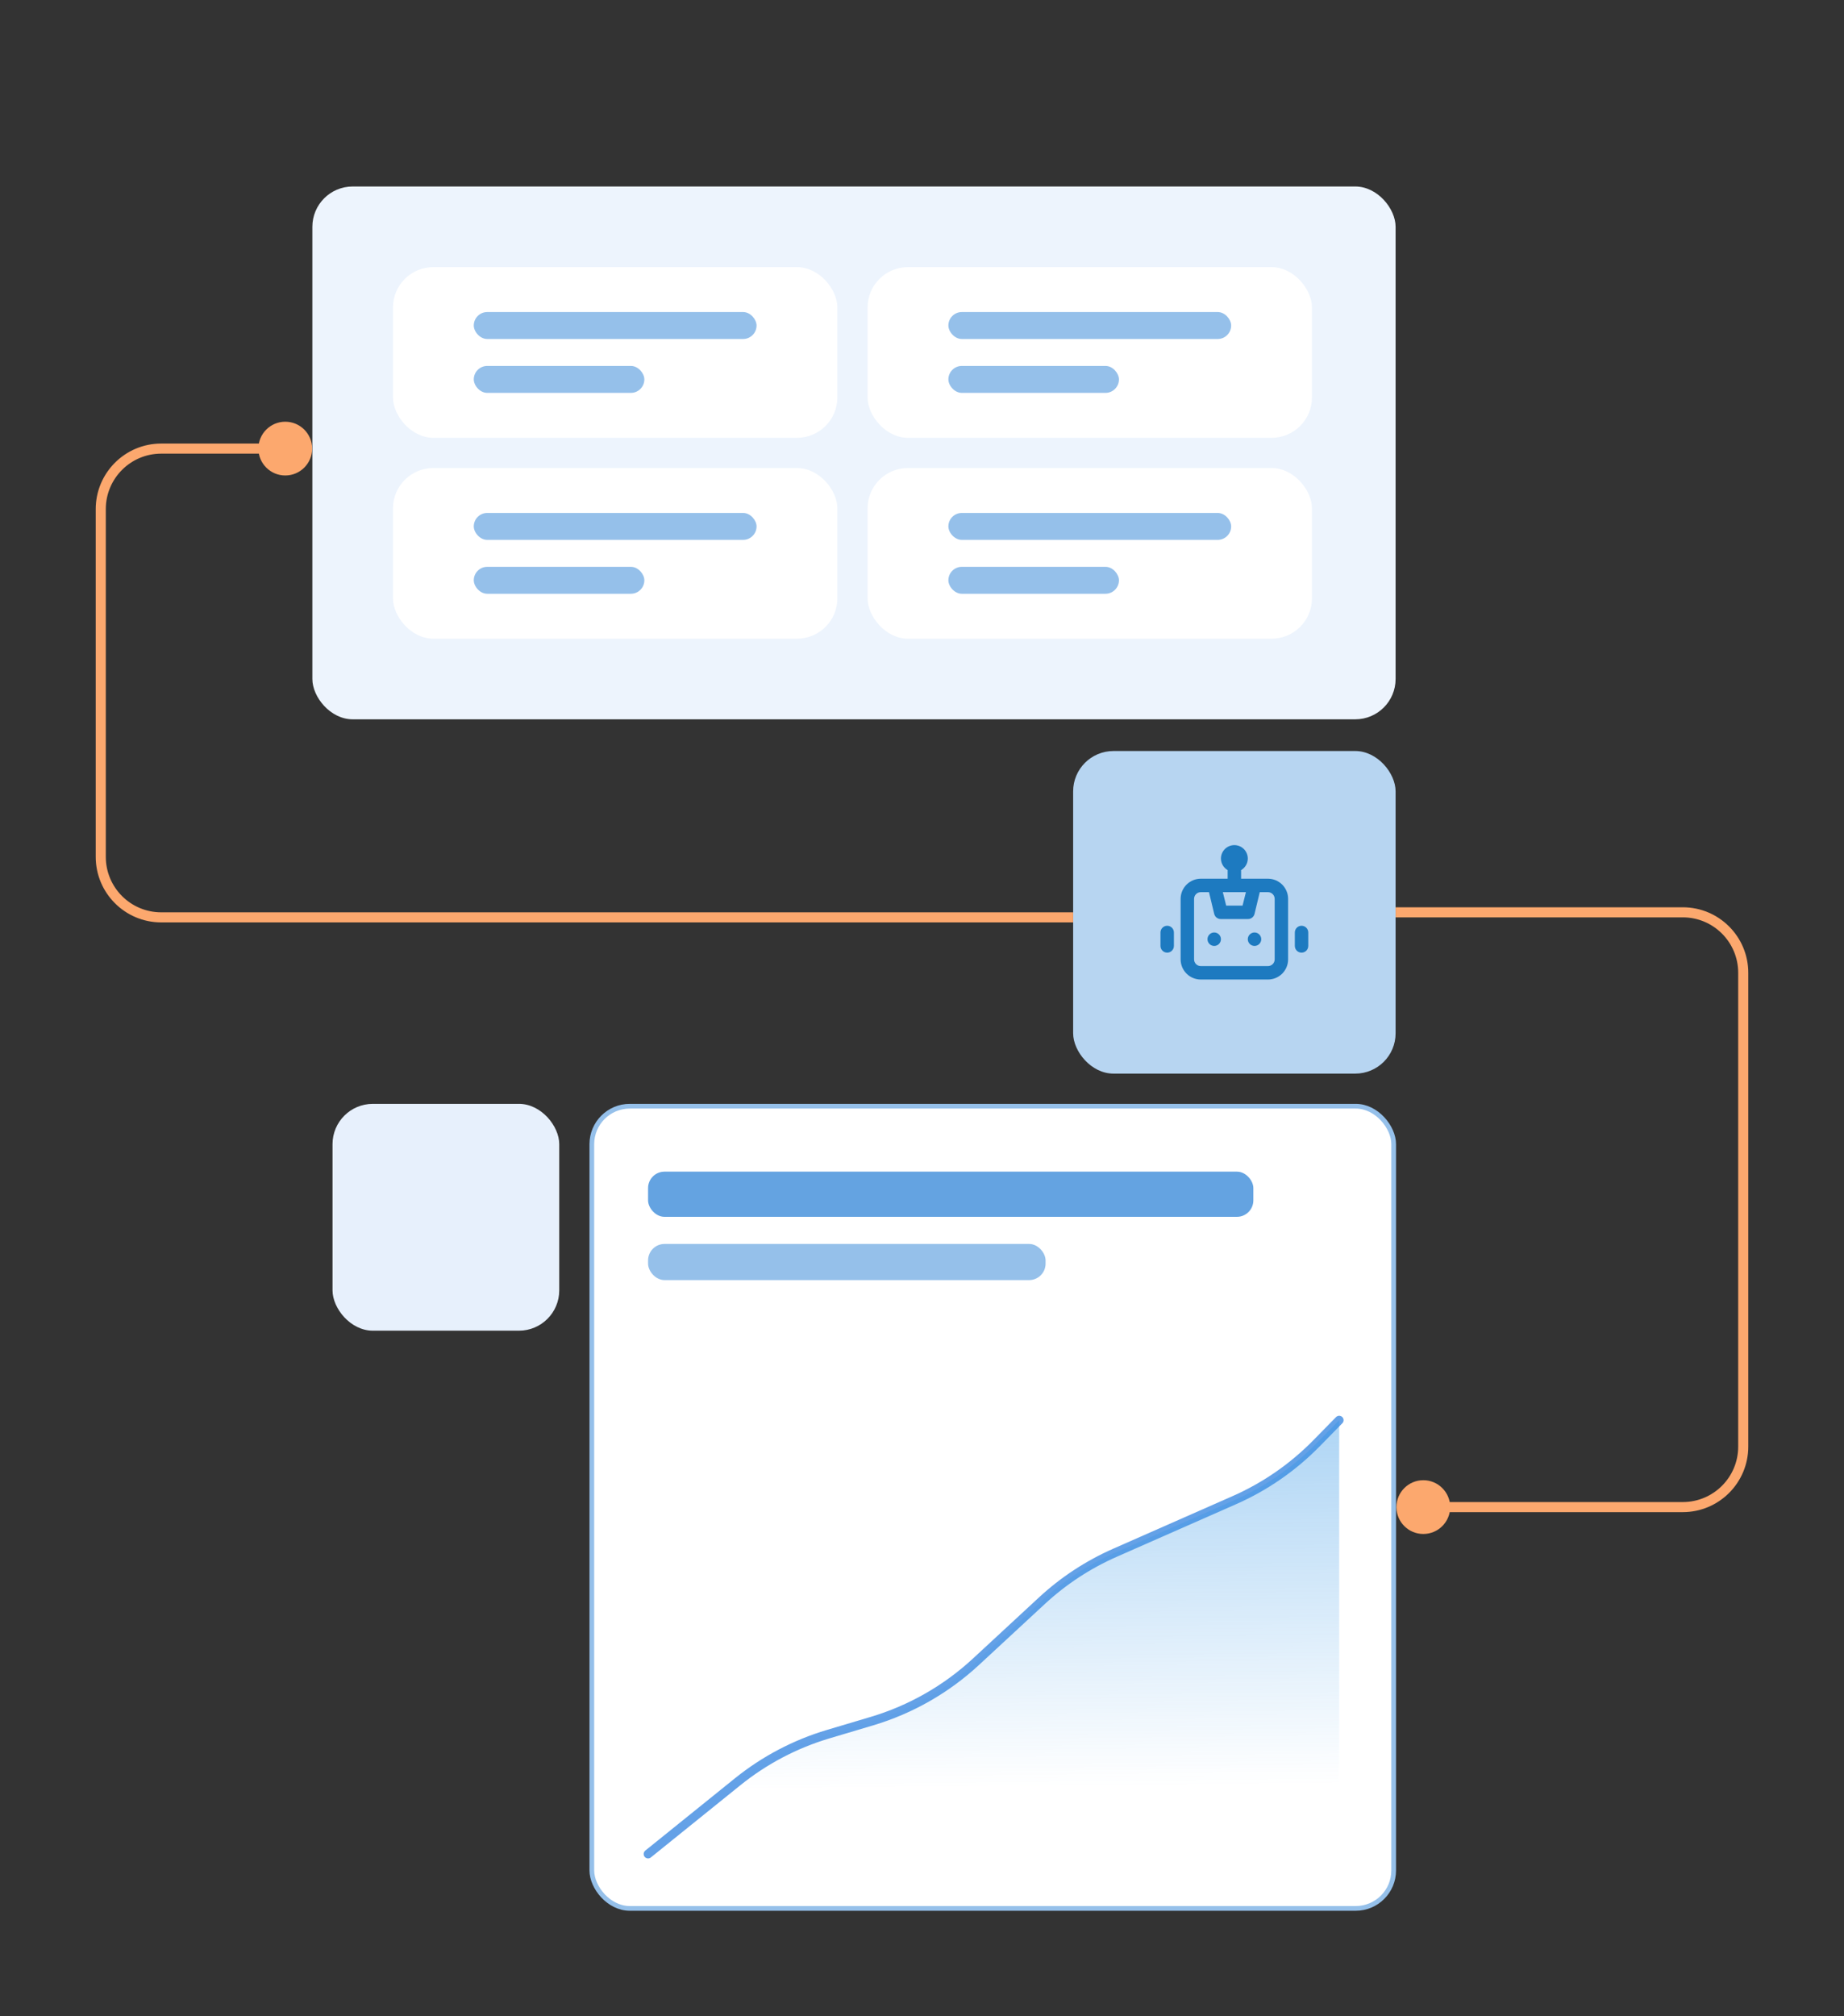 <svg width="366" height="400" viewBox="0 0 366 400" fill="none" xmlns="http://www.w3.org/2000/svg">
<rect x="0" y="0" width="366" height="400" fill="#333333" stroke="none"/>
<rect x="117.468" y="219.468" width="159.15" height="159.15" rx="7.532" fill="white"/>
<rect x="117.468" y="219.468" width="159.15" height="159.15" rx="7.532" stroke="#95C0EA" stroke-width="0.936"/>
<rect x="128.63" y="232.448" width="120.138" height="8.966" rx="3.266" fill="#64A3E1"/>
<rect x="128.63" y="246.793" width="78.897" height="7.172" rx="3.266" fill="#95C0EA"/>
<path d="M128.63 367.828L146.416 353.49C151.728 349.208 157.825 346.002 164.365 344.054L173.048 341.467C180.744 339.174 187.811 335.145 193.705 329.691L206.801 317.572C211.07 313.622 215.966 310.409 221.29 308.064L244.988 297.626C251.089 294.939 256.621 291.114 261.29 286.357L265.802 281.759" stroke="#64A1E7" stroke-width="1.749" stroke-linecap="round"/>
<path d="M146.416 353.489L128.63 367.827H265.802V281.758L261.29 286.356C256.621 291.113 251.089 294.938 244.988 297.625L221.29 308.063C215.966 310.408 211.07 313.621 206.801 317.571L193.705 329.69C187.811 335.144 180.744 339.173 173.048 341.466L164.365 344.053C157.825 346.001 151.728 349.207 146.416 353.489Z" fill="url(#paint0_linear_8035_7454)" fill-opacity="0.4"/>
<rect x="213" y="149" width="64" height="64" rx="8" fill="#B7D5F1"/>
<path d="M241 185C240.736 185 240.478 185.078 240.259 185.225C240.04 185.372 239.869 185.58 239.768 185.823C239.667 186.067 239.641 186.335 239.692 186.594C239.743 186.852 239.87 187.09 240.057 187.276C240.243 187.463 240.481 187.59 240.74 187.641C240.998 187.693 241.266 187.666 241.51 187.566C241.754 187.465 241.962 187.294 242.108 187.074C242.255 186.855 242.333 186.597 242.333 186.334C242.333 185.98 242.193 185.641 241.942 185.391C241.692 185.141 241.353 185 241 185ZM231.666 183.667C231.313 183.667 230.974 183.808 230.724 184.058C230.473 184.308 230.333 184.647 230.333 185V187.667C230.333 188.021 230.473 188.36 230.724 188.61C230.974 188.86 231.313 189 231.666 189C232.02 189 232.359 188.86 232.609 188.61C232.859 188.36 233 188.021 233 187.667V185C233 184.647 232.859 184.308 232.609 184.058C232.359 183.808 232.02 183.667 231.666 183.667ZM258.333 183.667C257.979 183.667 257.64 183.808 257.39 184.058C257.14 184.308 257 184.647 257 185V187.667C257 188.021 257.14 188.36 257.39 188.61C257.64 188.86 257.979 189 258.333 189C258.687 189 259.026 188.86 259.276 188.61C259.526 188.36 259.666 188.021 259.666 187.667V185C259.666 184.647 259.526 184.308 259.276 184.058C259.026 183.808 258.687 183.667 258.333 183.667ZM251.666 174.334H246.333V172.627C246.736 172.394 247.071 172.06 247.305 171.658C247.539 171.256 247.664 170.799 247.666 170.334C247.666 169.626 247.385 168.948 246.885 168.448C246.385 167.948 245.707 167.667 245 167.667C244.292 167.667 243.614 167.948 243.114 168.448C242.614 168.948 242.333 169.626 242.333 170.334C242.336 170.799 242.46 171.256 242.694 171.658C242.928 172.06 243.263 172.394 243.666 172.627V174.334H238.333C237.272 174.334 236.255 174.755 235.505 175.505C234.754 176.255 234.333 177.273 234.333 178.334V190.334C234.333 191.394 234.754 192.412 235.505 193.162C236.255 193.912 237.272 194.334 238.333 194.334H251.666C252.727 194.334 253.745 193.912 254.495 193.162C255.245 192.412 255.666 191.394 255.666 190.334V178.334C255.666 177.273 255.245 176.255 254.495 175.505C253.745 174.755 252.727 174.334 251.666 174.334ZM247.293 177L246.626 179.667H243.373L242.706 177H247.293ZM253 190.334C253 190.687 252.859 191.026 252.609 191.276C252.359 191.526 252.02 191.667 251.666 191.667H238.333C237.979 191.667 237.64 191.526 237.39 191.276C237.14 191.026 237 190.687 237 190.334V178.334C237 177.98 237.14 177.641 237.39 177.391C237.64 177.141 237.979 177 238.333 177H239.96L241 181.32C241.073 181.616 241.245 181.878 241.487 182.062C241.73 182.247 242.028 182.343 242.333 182.334H247.666C247.971 182.343 248.269 182.247 248.512 182.062C248.755 181.878 248.927 181.616 249 181.32L250.04 177H251.666C252.02 177 252.359 177.141 252.609 177.391C252.859 177.641 253 177.98 253 178.334V190.334ZM249 185C248.736 185 248.478 185.078 248.259 185.225C248.04 185.372 247.869 185.58 247.768 185.823C247.667 186.067 247.64 186.335 247.692 186.594C247.743 186.852 247.87 187.09 248.057 187.276C248.243 187.463 248.481 187.59 248.74 187.641C248.998 187.693 249.266 187.666 249.51 187.566C249.754 187.465 249.962 187.294 250.108 187.074C250.255 186.855 250.333 186.597 250.333 186.334C250.333 185.98 250.192 185.641 249.942 185.391C249.692 185.141 249.353 185 249 185Z" fill="#1D7AC0"/>
<rect x="62" y="37" width="215" height="105.709" rx="8" fill="#EDF4FD"/>
<rect x="78" y="53" width="88.2" height="33.855" rx="8" fill="white"/>
<rect x="94.036" y="61.909" width="56.127" height="5.345" rx="2.673" fill="#95C0EA"/>
<rect x="94.036" y="72.6" width="33.855" height="5.345" rx="2.673" fill="#95C0EA"/>
<rect x="172.2" y="53" width="88.2" height="33.855" rx="8" fill="white"/>
<rect x="188.236" y="61.909" width="56.127" height="5.345" rx="2.673" fill="#95C0EA"/>
<rect x="188.236" y="72.6" width="33.855" height="5.345" rx="2.673" fill="#95C0EA"/>
<rect x="78" y="92.855" width="88.2" height="33.855" rx="8" fill="white"/>
<rect x="94.036" y="101.764" width="56.127" height="5.345" rx="2.673" fill="#95C0EA"/>
<rect x="94.036" y="112.454" width="33.855" height="5.345" rx="2.673" fill="#95C0EA"/>
<rect x="172.2" y="92.855" width="88.2" height="33.855" rx="8" fill="white"/>
<rect x="188.236" y="101.764" width="56.127" height="5.345" rx="2.673" fill="#95C0EA"/>
<rect x="188.236" y="112.454" width="33.855" height="5.345" rx="2.673" fill="#95C0EA"/>
<path d="M277.167 299C277.167 301.946 279.554 304.333 282.5 304.333C285.446 304.333 287.833 301.946 287.833 299C287.833 296.054 285.446 293.667 282.5 293.667C279.554 293.667 277.167 296.054 277.167 299ZM277 181V182H334V181V180H277V181ZM346 193H345V287H346H347V193H346ZM334 299V298H282.5V299V300H334V299ZM346 287H345C345 293.075 340.075 298 334 298V299V300C341.18 300 347 294.18 347 287H346ZM334 181V182C340.075 182 345 186.925 345 193H346H347C347 185.82 341.18 180 334 180V181Z" fill="#FCA86E"/>
<rect x="66" y="219" width="45" height="45" rx="8" fill="#E7F0FC"/>
<path d="M61.953 89C61.953 86.055 59.565 83.667 56.619 83.667C53.674 83.667 51.286 86.055 51.286 89C51.286 91.945 53.674 94.333 56.619 94.333C59.565 94.333 61.953 91.945 61.953 89ZM213 182V181H32V182V183H213V182ZM20 170H21V101H20H19V170H20ZM32 89V90H56.619V89V88H32V89ZM20 101H21C21 94.925 25.925 90 32 90V89V88C24.82 88 19 93.82 19 101H20ZM32 182V181C25.925 181 21 176.075 21 170H20H19C19 177.18 24.82 183 32 183V182Z" fill="#FCA86E"/>
<defs>
<linearGradient id="paint0_linear_8035_7454" x1="197.174" y1="281.758" x2="197.911" y2="354.657" gradientUnits="userSpaceOnUse">
<stop stop-color="#3395E5"/>
<stop offset="1" stop-color="#3395E5" stop-opacity="0"/>
</linearGradient>
</defs>
</svg>
